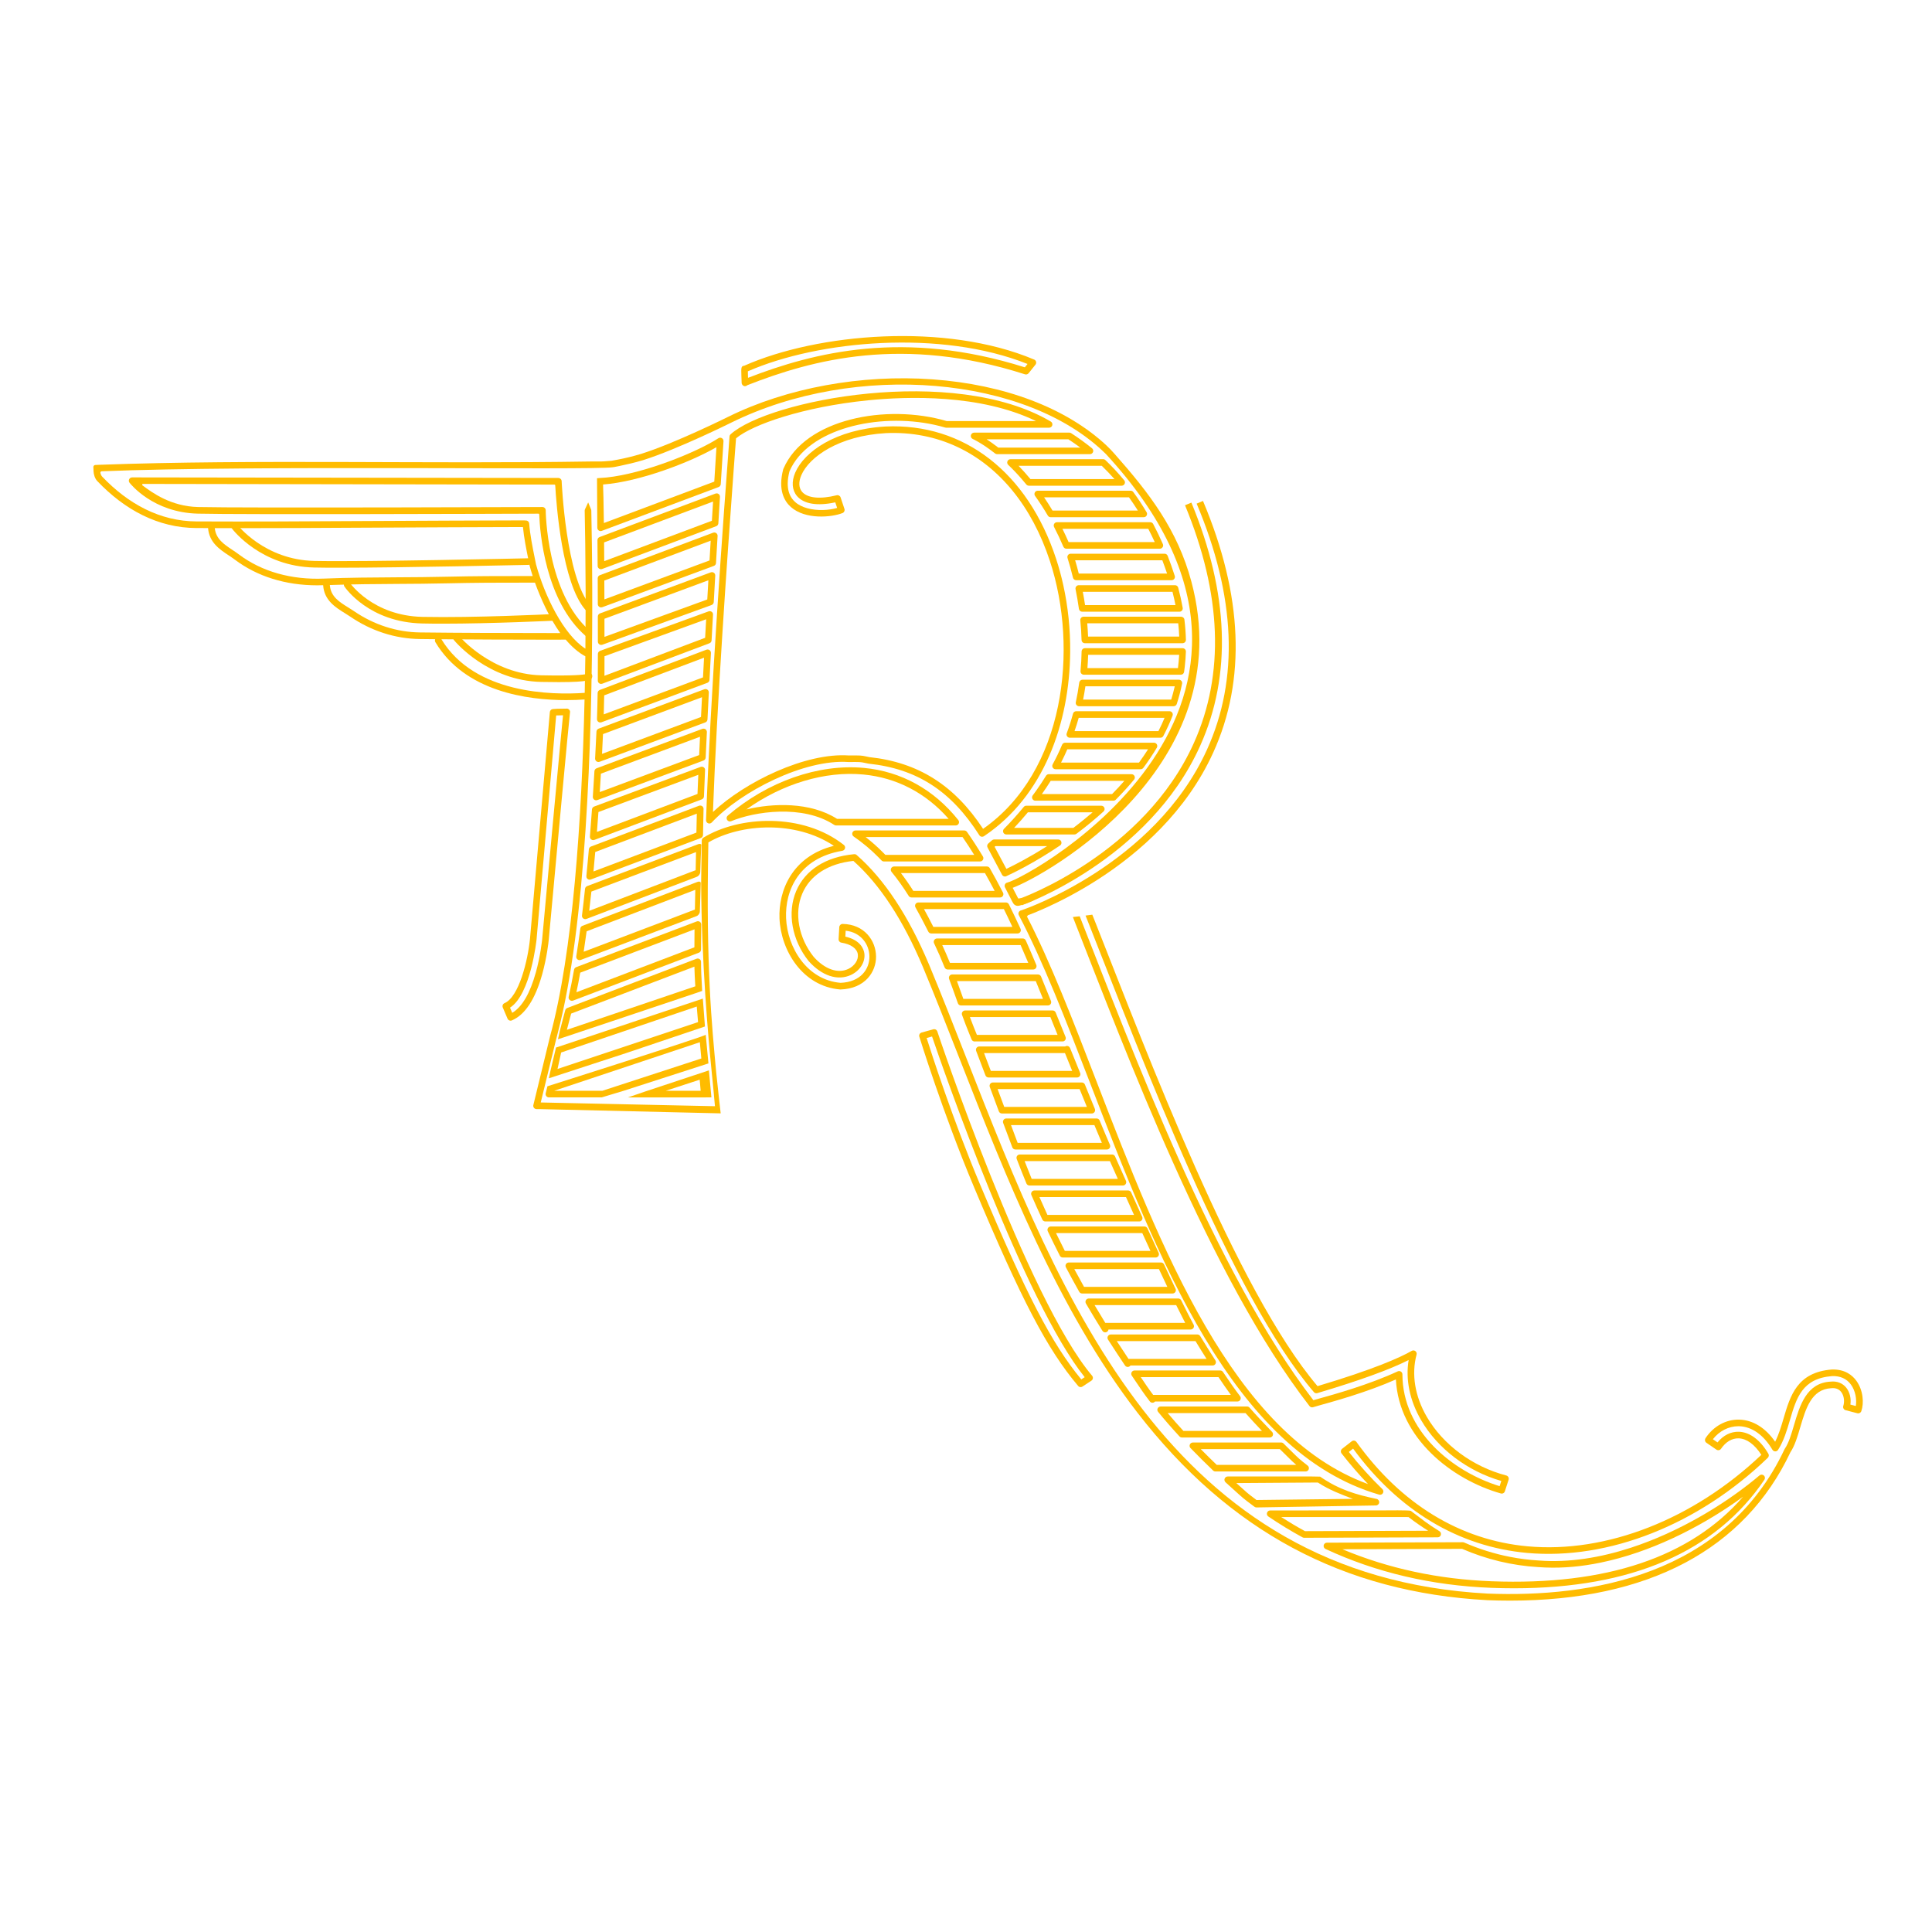 <?xml version="1.0" encoding="utf-8"?>
<!-- Generator: Adobe Illustrator 26.0.0, SVG Export Plug-In . SVG Version: 6.00 Build 0)  -->
<svg version="1.1" id="Capa_1" xmlns="http://www.w3.org/2000/svg" xmlns:xlink="http://www.w3.org/1999/xlink" x="0px" y="0px"
	 viewBox="0 0 800 800" style="enable-background:new 0 0 800 800;" xml:space="preserve">
<style type="text/css">
	.st0{fill:#FFBC00;}
</style>
<g>
	<g>
		<path class="st0" d="M428.49,203.93c-0.23,0.46-0.19,1.01,0.11,1.42c1.85,2.58,3.62,5.31,5.27,8.13c0.24,0.42,0.69,0.68,1.18,0.68
			h38.55c0.12,0,0.24-0.02,0.36-0.05c0.35-0.09,0.65-0.32,0.83-0.64c0.12-0.21,0.18-0.45,0.18-0.69c0-0.12-0.02-0.24-0.05-0.35
			c-0.03-0.12-0.08-0.23-0.14-0.33c-1.72-2.9-3.57-5.71-5.5-8.35c-0.26-0.35-0.67-0.56-1.11-0.56h-38.47
			C429.2,203.19,428.73,203.47,428.49,203.93z M467.48,205.92c1.27,1.77,2.5,3.61,3.69,5.5h-35.34c-1.12-1.88-2.29-3.72-3.5-5.5
			H467.48z"/>
		<path class="st0" d="M488.14,281.45h-39.89c-0.68,0-1.26,0.51-1.36,1.19c-0.37,2.76-0.85,5.49-1.42,8.13
			c-0.09,0.4,0.01,0.83,0.27,1.15c0.26,0.32,0.65,0.51,1.07,0.51h39.17c0.59,0,1.12-0.38,1.3-0.95c0.89-2.76,1.63-5.58,2.2-8.38
			c0.08-0.4-0.02-0.82-0.28-1.14C488.94,281.64,488.55,281.45,488.14,281.45z M484.97,289.69h-36.48c0.36-1.81,0.68-3.65,0.95-5.5
			h37C486.02,286.03,485.53,287.87,484.97,289.69z"/>
		<path class="st0" d="M439.47,348.57c-0.13-0.43-0.46-0.76-0.87-0.9c-0.14-0.05-0.28-0.07-0.43-0.07h-26.5
			c-0.34,0-0.66,0.12-0.91,0.35c-0.94,0.83-1.48,1.28-1.49,1.29c-0.5,0.41-0.65,1.13-0.34,1.7c0,0,2.97,5.56,5.99,11.27
			c0.24,0.46,0.72,0.73,1.21,0.73c0.19,0,0.39-0.04,0.57-0.13c3.23-1.49,11.85-5.7,22.23-12.71c0.37-0.25,0.59-0.67,0.6-1.1
			C439.53,348.86,439.51,348.71,439.47,348.57z M416.72,359.78c-2.05-3.86-3.98-7.48-4.87-9.15c0.1-0.09,0.21-0.18,0.33-0.28h21.41
			C426.13,355.09,419.98,358.23,416.72,359.78z"/>
		<path class="st0" d="M294.95,253.57c-0.07-0.09-0.15-0.17-0.25-0.23c-0.37-0.27-0.85-0.34-1.28-0.19l-44.95,16.35
			c-0.54,0.2-0.9,0.71-0.9,1.29c0,3.6,0,7.7-0.03,11.03c0,0.45,0.21,0.88,0.58,1.13c0.23,0.16,0.51,0.25,0.78,0.25
			c0.16,0,0.33-0.03,0.48-0.09l44.39-16.75c0.51-0.19,0.85-0.66,0.88-1.2c0.2-3.57,0.39-7.12,0.59-10.63c0,0,0,0,0,0c0,0,0,0,0,0
			C295.27,254.16,295.16,253.83,294.95,253.57z M291.98,264.1l-41.69,15.73c0.02-2.59,0.02-5.44,0.02-8.1l42.1-15.31
			C292.26,258.97,292.12,261.53,291.98,264.1z"/>
		<path class="st0" d="M351.33,315.54c0.04,0,0.07,0,0.11,0c4.81-0.04,4.88-0.02,6.63,0.35c0.39,0.08,0.86,0.18,1.46,0.3
			c0.04,0.01,0.08,0.01,0.12,0.02c20.02,2.12,34.17,11.26,45.87,29.64c0.2,0.31,0.51,0.53,0.87,0.6c0.09,0.02,0.19,0.03,0.28,0.03
			c0.27,0,0.53-0.08,0.76-0.23c24.76-16.54,35.46-46.78,35.71-76.32c0.08-9.4-0.9-18.73-2.83-27.52c-0.82-3.77-1.82-7.44-2.98-10.97
			c-11.77-35.82-38.19-56.32-70.68-54.83c-20.67,1.18-33.66,10.44-37.37,19.1c-1.6,3.73-1.33,7.27,0.75,9.7
			c2.81,3.3,8.41,4.21,15.84,2.6l0.77,2.31c-3.35,0.99-8.26,1.28-12.41,0.12c-1.88-0.53-3.61-1.35-4.96-2.55
			c-0.57-0.51-1.07-1.07-1.48-1.69c-1.1-1.65-1.64-3.69-1.61-6.1c0.02-1.51,0.26-3.17,0.73-4.96c7.68-17.7,36.79-24.3,59.93-19.26
			c1.54,0.34,3.06,0.72,4.54,1.16c0.13,0.04,0.26,0.06,0.39,0.06h42.64c0.62,0,1.16-0.41,1.32-1.01c0.16-0.6-0.09-1.23-0.63-1.54
			c-40.33-23.78-116.98-8.89-132.58,5.29c-0.26,0.23-0.42,0.56-0.44,0.91c-2.36,31.07-8.03,108.75-9.72,158.84
			c-0.02,0.57,0.32,1.09,0.84,1.31c0.53,0.22,1.13,0.09,1.52-0.33C306.8,327.69,333.02,314.26,351.33,315.54z M303.77,194.92
			c0.05-0.63,0.09-1.26,0.14-1.87c0.18-2.46,0.36-4.78,0.52-6.95c0.12-1.62,0.24-3.16,0.35-4.6c6.78-5.7,27.88-13.04,54.57-15.73
			c16.54-1.67,46.59-2.59,69.63,8.58h-36.99c-24.88-7.3-58.7-0.98-67.61,19.79c-0.03,0.06-0.05,0.13-0.07,0.19
			c-2.25,8.58,0.48,13.22,3.16,15.6c6.06,5.37,16.94,4.28,21.41,2.51c0.67-0.27,1.02-1.02,0.79-1.7l-1.59-4.77
			c-0.23-0.68-0.93-1.07-1.63-0.89c-6.89,1.71-12.11,1.18-14.33-1.43c-1.39-1.64-1.51-4.08-0.32-6.86
			c3.27-7.63,15.62-16.34,35-17.44c10.73-0.49,20.76,1.53,29.78,5.79c17.21,8.14,30.71,24.46,38.16,47.16
			c11.94,36.34,6.2,87.24-27.67,110.91c-11.9-18.1-26.89-27.55-47.07-29.7c-0.56-0.11-0.99-0.2-1.36-0.28
			c-2.02-0.43-2.29-0.45-7.16-0.41c-17.91-1.24-42.92,10.91-56.26,23.4C296.81,292.65,301.15,230.38,303.77,194.92z"/>
		<path class="st0" d="M247.77,298.91c0.24,0.17,0.52,0.26,0.8,0.26c0.16,0,0.32-0.03,0.48-0.09l43.85-16.34
			c0.51-0.19,0.86-0.67,0.89-1.21c0.19-3.71,0.39-7.43,0.59-11.15c0.02-0.46-0.19-0.9-0.56-1.18c-0.37-0.27-0.86-0.34-1.29-0.18
			l-44.17,16.67c-0.53,0.2-0.88,0.7-0.89,1.26c-0.06,3.75-0.15,7.28-0.27,10.79C247.18,298.2,247.4,298.64,247.77,298.91z
			 M250.19,287.93l41.34-15.6c-0.15,2.72-0.29,5.45-0.43,8.16L250,295.8C250.08,293.23,250.15,290.63,250.19,287.93z"/>
		<path class="st0" d="M227.19,389.45c0,0,0.01-0.05,0.01-0.05c2.88-31.43,8.38-91.01,8.81-94.26c0.03-0.13,0.05-0.26,0.04-0.4
			c-0.03-0.72-0.61-1.31-1.33-1.33c-0.12,0-0.22,0-0.32,0.02c-5.93,0.06-5.98,0.12-6.45,0.74c-0.16,0.21-0.25,0.46-0.27,0.71
			l-8.22,93.85c-0.9,8.96-4.56,24.11-10.55,26.65c-0.33,0.14-0.6,0.41-0.73,0.75c-0.14,0.34-0.13,0.71,0.01,1.05l1.97,4.63
			c0.22,0.52,0.73,0.83,1.26,0.83c0.18,0,0.36-0.03,0.53-0.11c5.45-2.31,9.68-8.75,12.57-19.13
			C226.5,396.25,227.17,389.72,227.19,389.45z M224.47,389.16c0,0.01,0,0.01,0,0.02c-0.03,0.27-0.67,6.57-2.59,13.49
			c-2.42,8.69-5.7,14.3-9.78,16.72l-0.91-2.14c8.61-5.52,10.96-28.02,10.99-28.27l8.12-92.73c0.72-0.03,1.75-0.05,2.84-0.07
			c-0.07,0.65-0.15,1.5-0.25,2.52c-0.25,2.59-0.61,6.28-1.03,10.71c-0.84,8.86-1.94,20.67-3.03,32.49
			c-2.19,23.61-4.35,47.23-4.35,47.23L224.47,389.16z"/>
		<path class="st0" d="M307.1,158.61c0.06,0.71,0.67,1.3,1.37,1.3c0.02,0,0.04,0,0.06,0c0.25-0.01,0.62-0.12,0.91-0.4
			c27.12-10.66,64.63-20.68,114.99-4.51c0.53,0.17,1.13-0.01,1.49-0.45l2.84-3.55c0.27-0.33,0.36-0.78,0.26-1.19
			c-0.11-0.42-0.4-0.76-0.79-0.92c-36.7-15.5-89.69-10.89-120.01,2.53c-0.02,0-0.04,0-0.06,0.01c-1.29,0.17-1.27,0.76-1.17,4.05
			C307.01,156.7,307.07,158.26,307.1,158.61z M425.47,150.71l-1.11,1.39c-49.92-15.76-87.35-6.21-114.62,4.35
			c-0.03-0.92-0.06-1.98-0.07-2.7C339.05,140.89,389.68,136.39,425.47,150.71z"/>
		<path class="st0" d="M472.85,505.17c0.25-0.39,0.29-0.88,0.1-1.31c-1.59-3.5-3.13-6.91-4.56-10.1c-0.22-0.49-0.71-0.81-1.25-0.81
			h-38.81c-0.46,0-0.89,0.23-1.14,0.62c-0.25,0.38-0.3,0.87-0.11,1.29c1.49,3.44,3.01,6.85,4.53,10.13
			c0.22,0.48,0.71,0.79,1.24,0.79h38.86C472.16,505.79,472.6,505.56,472.85,505.17z M433.71,503.06c-1.11-2.41-2.21-4.87-3.3-7.37
			h35.84c1.06,2.36,2.18,4.83,3.32,7.37H433.71z"/>
		<path class="st0" d="M486.7,534.97c0.25-0.4,0.28-0.9,0.07-1.32c-0.38-0.8-0.77-1.61-1.16-2.43c-1.18-2.47-2.39-5.03-3.61-7.66
			c-0.22-0.48-0.71-0.79-1.24-0.79h-38.19c-0.48,0-0.92,0.25-1.17,0.66c-0.25,0.41-0.26,0.92-0.04,1.34
			c1.8,3.41,3.66,6.82,5.53,10.14c0.24,0.43,0.7,0.7,1.19,0.7h37.46C486.01,535.61,486.45,535.37,486.7,534.97z M448.88,532.87
			c-1.36-2.42-2.71-4.89-4.04-7.37h35.05c1.18,2.53,2.35,5,3.48,7.37H448.88z"/>
		<path class="st0" d="M479.68,520.07c0.25-0.39,0.28-0.89,0.09-1.31c-1.55-3.35-3.11-6.75-4.64-10.1c-0.22-0.49-0.71-0.8-1.24-0.8
			h-38.79c-0.47,0-0.91,0.24-1.16,0.64c-0.25,0.4-0.28,0.89-0.08,1.32c1.63,3.42,3.31,6.83,5,10.14c0.23,0.46,0.7,0.75,1.22,0.75
			h38.45C478.99,520.7,479.43,520.46,479.68,520.07z M440.92,517.97c-1.23-2.42-2.45-4.89-3.65-7.37H473
			c1.12,2.45,2.25,4.91,3.38,7.37H440.92z"/>
		<path class="st0" d="M459.49,475.36c0.25-0.39,0.29-0.88,0.11-1.3c-0.93-2.11-2.32-5.41-4.26-10.08
			c-0.21-0.51-0.71-0.84-1.26-0.84h-37.41c-0.45,0-0.87,0.22-1.12,0.59c-0.26,0.37-0.32,0.84-0.16,1.26
			c1.29,3.46,2.56,6.86,3.79,10.11c0.2,0.53,0.71,0.88,1.28,0.88h37.9C458.8,475.98,459.24,475.75,459.49,475.36z M421.39,473.24
			c-0.9-2.39-1.83-4.86-2.76-7.37h34.53c1.27,3.06,2.29,5.5,3.1,7.37H421.39z"/>
		<path class="st0" d="M296.17,238.36c0.03-0.46-0.18-0.9-0.55-1.18c-0.37-0.27-0.86-0.34-1.29-0.18l-45.89,17
			c-0.54,0.2-0.89,0.71-0.89,1.29c0.01,3.27,0.01,6.73,0.02,10.39c0,0.45,0.22,0.86,0.58,1.12c0.23,0.16,0.51,0.25,0.78,0.25
			c0.16,0,0.32-0.03,0.47-0.08l45.25-16.45c0.51-0.19,0.87-0.66,0.9-1.21C295.76,245.58,295.97,241.93,296.17,238.36z
			 M292.87,248.23l-42.57,15.48c0-2.6-0.01-5.09-0.01-7.49l43.03-15.94C293.17,242.9,293.02,245.55,292.87,248.23z"/>
		<path class="st0" d="M466.13,490.26c0.25-0.39,0.29-0.88,0.1-1.3c-1.76-3.94-3.3-7.39-4.5-10.1c-0.22-0.49-0.71-0.81-1.25-0.81
			h-38.2c-0.45,0-0.87,0.22-1.13,0.59c-0.26,0.37-0.31,0.85-0.15,1.27c1.56,4.05,2.87,7.37,4.02,10.14
			c0.21,0.51,0.71,0.85,1.26,0.85h38.7C465.45,490.89,465.88,490.65,466.13,490.26z M427.2,488.15c-0.87-2.12-1.84-4.55-2.93-7.37
			h35.31c0.94,2.1,2.04,4.59,3.29,7.37H427.2z"/>
		<path class="st0" d="M298.12,205.74c0.03-0.46-0.18-0.91-0.55-1.18c-0.37-0.28-0.86-0.34-1.29-0.18l-48,18
			c-0.54,0.2-0.89,0.72-0.89,1.29c0.03,3.16,0.06,6.7,0.08,10.67c0,0.45,0.22,0.86,0.59,1.12c0.23,0.16,0.5,0.24,0.78,0.24
			c0.16,0,0.33-0.03,0.48-0.09l47.25-17.72c0.51-0.19,0.85-0.66,0.89-1.2C297.69,212.82,297.91,209.15,298.12,205.74z
			 M294.78,215.64l-44.58,16.72c-0.02-2.81-0.04-5.39-0.06-7.76l45.13-16.92C295.1,210.21,294.94,212.87,294.78,215.64z"/>
		<path class="st0" d="M571.09,622.15c0.07-0.7-0.39-1.34-1.08-1.48c-8.32-1.74-15.38-3.72-23.38-9.23l-3.36-0.06h-34.89
			c-0.57,0-1.07,0.35-1.28,0.88c-0.2,0.53-0.06,1.13,0.36,1.51l2.49,2.26c4.95,4.49,4.95,4.49,8.53,7.16l0.99,0.74
			c0.24,0.18,0.53,0.27,0.82,0.27l0,0l49.42-0.82C570.43,623.38,571.02,622.85,571.09,622.15z M520.26,621.12l-0.46-0.38
			c-0.2-0.15-0.38-0.28-0.55-0.41c-2.61-1.95-3.03-2.33-7.31-6.22l33.51-0.23c0.26-0.01,0.26-0.01,0.41,0.1
			c4.7,3.04,9.51,4.84,14.34,6.66L520.26,621.12z"/>
		<path class="st0" d="M728.57,610.94c-0.7,0.59-1.42,1.19-2.15,1.78c-13.11,10.65-31.43,21.74-51.13,28.17
			c-12.49,4.07-25.53,6.26-38.16,5.28c-3.99-0.24-7.95-0.74-11.85-1.5c-6.51-1.27-12.87-3.26-19.03-5.96
			c-0.17-0.08-0.36-0.11-0.55-0.11c0,0,0,0,0,0l-56.26,0.19c-0.64,0-1.19,0.45-1.33,1.07c-0.14,0.63,0.18,1.26,0.76,1.53
			c20.9,9.75,44,15.16,68.67,16.1c3.18,0.12,6.3,0.18,9.37,0.18c48.64,0,83.5-15.09,103.68-44.93c0.38-0.57,0.29-1.33-0.22-1.78
			C729.86,610.51,729.09,610.5,728.57,610.94z M617.64,654.77c-22.03-0.83-42.78-5.29-61.78-13.26l49.56-0.17
			c10.07,4.37,20.68,6.92,31.52,7.56c0,0,0,0,0.01,0c0,0,0,0,0.01,0c0.24,0.02,0.48,0.03,0.72,0.04c0.71,0.05,1.42,0.1,2.13,0.13
			c0.05,0,0.09,0,0.14,0c3.75,0.15,7.54,0.04,11.32-0.3c0.04,0,0.09-0.01,0.13-0.01c0.91-0.08,1.83-0.18,2.74-0.29
			c0.04-0.01,0.09-0.01,0.13-0.02c0.91-0.11,1.82-0.23,2.74-0.37c0.56-0.08,1.12-0.18,1.68-0.28c0.39-0.07,0.79-0.12,1.18-0.19
			c0.71-0.13,1.41-0.27,2.12-0.41c0.25-0.05,0.5-0.09,0.74-0.14c20.49-4.21,40.36-14.27,55.82-25.01c1.1-0.76,2.18-1.53,3.23-2.3
			C700.06,644.79,665.1,656.57,617.64,654.77z"/>
		<path class="st0" d="M234.06,418.31c-0.11,0.39-0.24,0.89-0.4,1.47c0,0,0,0.01,0,0.01c-0.23,0.87-0.52,1.96-0.85,3.22
			c-0.01,0.03-0.01,0.05-0.02,0.08c-0.11,0.41-0.22,0.83-0.33,1.27c-0.01,0.03-0.01,0.05-0.02,0.08c-0.1,0.39-0.21,0.8-0.32,1.22
			c-0.04,0.15-0.08,0.3-0.12,0.46c-0.07,0.27-0.15,0.56-0.22,0.84c-0.03,0.12-0.36,1.86-0.75,3.38
			c-0.15,0.1,57.09-19.11,57.09-19.11l2.63-0.91c-0.31-4.79-0.48-9.53-0.46-12.03c0-0.45-0.21-0.88-0.59-1.14
			c-0.37-0.26-0.85-0.32-1.27-0.16l-53.53,20.39C234.48,417.55,234.17,417.89,234.06,418.31z M235.18,424.72
			c0.01-0.04,0.02-0.07,0.03-0.11c0.33-1.25,0.62-2.35,0.86-3.28c0-0.01,0-0.02,0.01-0.03c0.08-0.29,0.15-0.55,0.21-0.8
			c0.01-0.02,0.01-0.05,0.02-0.08c0.07-0.26,0.14-0.5,0.2-0.72l51.04-19.44c0,0.01,0,0.02,0,0.03c0,0.28,0.01,0.57,0.02,0.86
			c0,0.06,0,0.12,0.01,0.18c0.01,0.26,0.01,0.52,0.02,0.79c0,0.07,0.01,0.15,0.01,0.22c0.01,0.26,0.02,0.52,0.03,0.79
			c0,0.1,0.01,0.2,0.01,0.3c0.01,0.25,0.02,0.5,0.03,0.76c0.01,0.12,0.01,0.24,0.02,0.37c0.01,0.24,0.02,0.49,0.04,0.74
			c0.01,0.15,0.02,0.3,0.02,0.45c0.01,0.23,0.03,0.47,0.04,0.71c0.01,0.17,0.02,0.35,0.03,0.52c0.01,0.21,0.02,0.43,0.04,0.65
			c0.01,0.22,0.03,0.44,0.04,0.66c0,0.04,0,0.08,0.01,0.12l-53.18,18.01c0.08-0.32,0.17-0.63,0.24-0.94
			C235.05,425.22,235.12,424.96,235.18,424.72z"/>
		<path class="st0" d="M226.68,449.8l-0.73,2.97c-0.08,0.4,0.02,0.82,0.28,1.14c0.26,0.32,0.65,0.5,1.06,0.5l21.86,0l9.09-2.74
			l35.11-11.33l-0.18-1.9c-0.27-2.87-0.87-9.15-0.94-9.96C291.51,429.28,226.68,449.8,226.68,449.8z M289.79,431.56
			c0.21,2.28,0.42,4.54,0.62,6.74l-41,13.37h-19.94L289.79,431.56z"/>
		<path class="st0" d="M452.3,378.75c-0.93,0.12-1.87,0.24-2.8,0.36c0.56,1.42,1.12,2.84,1.69,4.28
			c21.46,54.23,58.7,153.36,92.87,193.06c0.35,0.41,0.91,0.56,1.42,0.41l0.46-0.14c17.02-5.07,29.56-9.62,37.35-13.56
			c-1.35,8.05,0.44,16.78,5.16,24.89c6.87,11.83,19.21,21.16,33.2,25.18l-0.69,2.16c-19.6-6.03-40.22-22.85-40.25-46.3
			c0-0.47-0.24-0.9-0.63-1.15c-0.39-0.25-0.89-0.28-1.31-0.09c-12.03,5.58-26.47,9.58-32.63,11.29c-0.98,0.27-1.74,0.48-2.31,0.65
			c-40.64-52.72-75.06-145.21-96.71-200.28c-0.01-0.03-0.03-0.07-0.04-0.1c-0.94,0.11-1.88,0.21-2.82,0.31
			c0.1,0.27,0.21,0.53,0.31,0.8c21.81,55.49,56.49,148.65,97.67,201.71c0.36,0.47,0.99,0.65,1.54,0.45
			c0.39-0.14,1.58-0.47,3.07-0.89c5.91-1.64,19.35-5.37,31.16-10.59c1.23,24.27,23.1,41.42,43.45,47.21c0.71,0.2,1.45-0.19,1.68-0.9
			l1.54-4.79c0.12-0.36,0.08-0.75-0.1-1.08c-0.18-0.33-0.49-0.57-0.85-0.67c-13.87-3.61-26.18-12.69-32.92-24.29
			c-4.93-8.49-6.43-17.64-4.24-25.77c0.14-0.53-0.05-1.1-0.48-1.44c-0.44-0.34-1.04-0.38-1.51-0.11
			c-4.96,2.83-15.75,7.66-39.02,14.61c-33.66-39.61-70.55-137.85-91.82-191.6C453.26,381.17,452.78,379.95,452.3,378.75z"/>
		<path class="st0" d="M768.63,571.68c-1.62-2.2-4.68-4.79-10.15-4.59c-14.32,1.12-17.17,10.82-19.93,20.19
			c-0.97,3.31-1.98,6.72-3.5,9.71c-4.01-5.79-9.23-9.02-14.89-9.15c-5.47-0.13-10.69,2.74-13.93,7.67c-0.41,0.63-0.27,1.48,0.35,1.9
			l4.15,2.85c0.3,0.21,0.67,0.28,1.03,0.22c0.36-0.07,0.67-0.27,0.88-0.57c1.96-2.88,4.57-4.42,7.33-4.32
			c3.31,0.11,6.61,2.53,9.36,6.83c-28.07,26.69-64.16,40.85-96.76,37.88c-27.92-2.54-52.44-17.48-70.89-43.21
			c-0.22-0.3-0.55-0.5-0.92-0.56c-0.37-0.06-0.74,0.05-1.04,0.28l-3.97,3.1c-0.59,0.46-0.7,1.33-0.24,1.92
			c3.54,4.53,7.21,8.78,10.96,12.69c-55.96-20.4-85.93-98.08-112.47-166.86c-9.75-25.28-18.98-49.2-28.8-68.24
			c1.1-0.15-0.59-2.67-2.28-2.47c-0.45,0.05-0.84,0.32-1.05,0.72c-0.21,0.4-0.21,0.88,0,1.27c10.08,19.17,19.55,43.72,29.58,69.7
			c27.6,71.54,58.89,152.63,119.63,170.26c0.6,0.17,1.25-0.08,1.56-0.63c0.32-0.54,0.22-1.23-0.23-1.67
			c-4.76-4.59-9.43-9.76-13.89-15.38l1.77-1.38c18.83,25.69,43.71,40.61,72.03,43.19c33.7,3.06,70.94-11.66,99.68-39.38
			c0.46-0.44,0.56-1.15,0.24-1.7c-3.35-5.71-7.68-8.94-12.19-9.09c-3.33-0.11-6.45,1.44-8.86,4.41l-1.92-1.32
			c2.66-3.4,6.51-5.38,10.54-5.38c0.09,0,0.19,0,0.28,0c5.28,0.12,10.19,3.58,13.84,9.75c0.17,0.28,0.43,0.5,0.74,0.6
			c0.59,0.19,1.26-0.04,1.59-0.56c2.37-3.72,3.66-8.08,4.9-12.31c2.72-9.26,5.08-17.26,17.46-18.24c3.37-0.11,6,1.05,7.79,3.48
			c1.92,2.61,2.49,6.28,2.04,8.91c-0.72-0.19-1.53-0.4-2.25-0.59c0.39-2.49-0.24-5.16-1.72-7.01c-1.52-1.89-3.83-2.78-6.44-2.5
			c-10.01,0.5-12.77,9.84-15.2,18.07c-1.11,3.77-2.16,7.32-3.78,9.71c-0.04,0.06-0.07,0.12-0.11,0.19
			c-24.66,52.45-80.51,61.47-122.98,59.8c-131.74-7.09-176.51-121.4-216.01-222.25c-5.24-13.39-10.2-26.04-15.3-38.3
			c-8.45-20.08-18.53-35.32-29.95-45.29c-0.28-0.25-0.65-0.37-1.03-0.33c-11.77,1.11-20.29,6.53-24,15.27
			c-3.8,8.93-1.78,20.3,5.17,29.01c5.49,6.12,12.03,8.27,17.5,5.73c3.75-1.74,6.04-5.41,5.56-8.93c-0.23-1.65-1.46-5.49-7.87-6.94
			l0.14-2.46c6.41,0.7,9.79,5.75,9.83,10.69c0.05,5.2-3.63,10.58-11.95,10.9c-13.96-1.18-22.04-14.66-22.56-26.77
			c-0.49-11.52,5.37-24.9,23.3-27.91c0.53-0.09,0.96-0.49,1.1-1.01c0.13-0.52-0.05-1.08-0.48-1.41
			c-17.05-13.48-43.49-12.05-58.19-2.99c-0.39,0.24-0.63,0.67-0.64,1.13c-0.01,0.63-0.02,1.23-0.04,1.85l0,0
			c-0.04,3.12-0.21,14.71-0.22,15.71c0.16,32.78,2.86,63.38,4.39,78.53c0.27,2.65,0.52,5.2,0.76,7.71l0.24,2.66
			c0,0,0.33,3.58,0.33,3.59l-72.14-1.55l6.25-25.67l0.82-3.17c11.63-44.67,14.18-120.28,14.26-176.31l-0.01-7.92
			c-0.04-13.43-0.23-24.8-0.38-31.9c-0.02-0.38-0.01-0.4-0.14-0.69c-0.37-0.83-0.87-2.16-1.16-2.81c-0.44,0.94-0.86,1.89-1.31,2.82
			c-0.09,0.19-0.14,0.39-0.13,0.6c0.15,7.07,0.33,18.37,0.38,31.99l0.01,7.91c-0.01,5.57-0.04,11.33-0.1,17.24
			c-9.07-5.83-16.88-21.89-20.44-34.9l-0.43-2.12c-1.02-5.03-2.07-10.22-2.4-14.79c-0.05-0.75-0.73-1.32-1.46-1.26
			c-0.02,0-0.03,0.01-0.05,0.01c-0.12-0.04-0.25-0.06-0.39-0.06h0l-30.33,0.1c-12.69,0.03-25.6,0.11-38.08,0.18
			c-22.12,0.13-44.98,0.26-67.47,0.15c-15.12-0.07-28.27-7.24-39.08-18.59c-0.3-0.32-0.56-0.89-0.69-1.5
			c-0.07-0.34,0.18-0.65,0.52-0.67c61.99-2.57,203.23-0.4,211.58-1.67l1.05-0.16c0,0,0-0.01,0-0.01c0.52-0.1,1.13-0.22,1.86-0.37
			c2.96-0.63,6.21-1.35,9.63-2.38c14.17-4.44,36.31-15.43,36.53-15.54c51.46-25.43,122.55-19.46,155.28,13.08
			c95.81,104.04-31.12,174.96-41,177.38c-0.41,0.1-0.75,0.38-0.92,0.77c-0.17,0.38-0.16,0.83,0.04,1.2c1.9,3.61,2.95,5.9,3.43,6.62
			c0.98,1.47,2.5,0.97,3.04,0.79c8.98-3.07,4.25-2.1,5.54-3.02c-0.59,0.25-0.96,0.43-1.18,0.54c0.3-0.3,0.09-0.83-5.36-0.34
			c-0.47-0.93-1.23-2.39-2.29-4.41c13.74-5.11,94.53-50.34,73.98-126.86c-5.74-21.38-17.37-36.53-31.71-52.74
			c-1.11-1.26-2.26-2.49-3.49-3.63c-16.66-15.49-42.09-25.16-71.95-27.32c-29.53-2.13-60.37,3.52-84.63,15.51
			c-0.22,0.11-22.17,11.01-36.11,15.37c-3.31,0.99-6.46,1.76-9.36,2.31c-0.93,0.19-1.87,0.36-2.8,0.52c0,0,0,0,0,0l-3.25,0.25
			c-0.32,0.01-0.64,0.03-0.95,0.04l-4.54,0.01c-67.09,1.08-139.2-0.98-203.3,1.37c-0.4,0.01-1.17,0.05-1.77,0.08
			c-0.46,0.02-0.81,0.41-0.79,0.87c0.03,0.61,0.07,1.39,0.08,1.79c0.05,1.15,0.48,2.89,1.55,4.01
			c11.35,11.91,25.16,19.37,41.05,19.44c1.6,0.01,3.21,0.01,4.81,0.01c0.49,5.96,4.75,8.79,8.5,11.28c0.91,0.61,1.77,1.18,2.58,1.79
			c9.29,6.99,21.03,10.64,34.13,10.64c0.81,0,1.63-0.02,2.45-0.05c0,0.01,0,0.01,0,0.02c0.4,6.25,5.15,9.18,8.97,11.55
			c0.8,0.5,1.56,0.96,2.27,1.45c8.68,5.94,18.65,9.15,28.83,9.27c2.1,0.03,4.21,0.05,6.32,0.07c-0.16,0.39-0.15,0.84,0.08,1.23
			c12.26,20.53,38.13,23.99,54.18,23.99c2.9,0,5.47-0.11,7.59-0.26c-1.15,49.64-4.79,104.82-14.3,139.55c0,0.01,0,0.01,0,0.02
			c0,0.01,0,0.01-0.01,0.02l-6.89,28.34c-0.18,0.73,0.27,1.47,1.01,1.65c0.11,0.03,0.22,0.04,0.32,0.04c0.24,0,1.09-0.01,1.33,0
			l74.91,1.76c0,0-1.57-13.77-1.88-17.18c-1.73-19.11-4.3-42.81-3.22-95.01c13.33-7.81,36.1-9.21,51.96,1.41
			c-17.31,4.32-23,18.64-22.51,30.09c0.57,13.3,9.57,28.12,25.14,29.39c0.05,0,0.11,0,0.17,0c10.16-0.35,14.73-7.32,14.67-13.66
			c-0.06-6.59-4.83-13.33-13.83-13.48h-0.02c-0.73,0-1.32,0.57-1.37,1.29l-0.29,5.02c-0.04,0.7,0.45,1.32,1.14,1.43
			c4,0.65,6.49,2.42,6.83,4.85c0.32,2.3-1.37,4.86-4,6.07c-4.33,2-9.68,0.1-14.27-5.02c-6.29-7.88-8.15-18.16-4.74-26.18
			c3.24-7.63,10.74-12.43,21.16-13.56c10.93,9.7,20.61,24.47,28.78,43.89c5.1,12.24,10.04,24.87,15.28,38.24
			c19.05,48.64,40.64,103.78,73.63,146.42c37.9,48.99,85.25,74.36,144.8,77.57c3.22,0.13,6.38,0.19,9.49,0.19
			c57.02,0,97.04-21.14,116.04-61.46c1.82-2.73,2.92-6.45,4.08-10.38c2.28-7.72,4.64-15.71,12.79-16.12
			c1.77-0.19,3.15,0.31,4.1,1.49c1.33,1.65,1.47,4.19,0.92,5.85c-0.12,0.36-0.09,0.75,0.1,1.09c0.18,0.33,0.49,0.58,0.86,0.67
			c1.21,0.31,3.65,0.95,4.86,1.27c0.69,0.18,1.41-0.2,1.64-0.87C771.89,581.03,771.54,575.63,768.63,571.68z M98.9,229.56
			c-0.88-0.66-1.81-1.28-2.71-1.88c-3.49-2.32-6.78-4.52-7.26-9c3.29,0.01,6.57,0.02,9.86,0.02c16.8,0,33.64-0.1,50.07-0.19
			c12.48-0.07,25.38-0.15,38.07-0.18l29.61-0.1c0.42,4.42,1.39,9.23,2.34,13.91l0.44,2.16c0.01,0.03,0.01,0.06,0.02,0.09
			c0.34,1.26,0.76,2.66,1.24,4.13l-1.41,0c-12.53-0.01-23.08,0.03-33.81,0.28c-7.03,0.17-14.18,0.21-21.1,0.25
			c-9.82,0.06-19.98,0.11-29.99,0.53C120.63,240.16,108.39,236.7,98.9,229.56z M173.94,261.88c-9.64-0.11-19.09-3.16-27.32-8.79
			c-0.76-0.52-1.58-1.03-2.37-1.52c-3.77-2.33-7.33-4.54-7.67-9.32c9.26-0.34,18.62-0.41,27.71-0.46
			c6.93-0.04,14.09-0.08,21.15-0.25c10.7-0.25,21.22-0.3,33.74-0.28l2.34,0c2.34,6.52,6.01,14.64,10.47,20.88
			c-0.85,0.05-1.43,0-1.92,0h0l-5.6-0.01C207.9,262.11,190.77,262.08,173.94,261.88z M242,286.9c-13.23,0.93-45.41,0.6-59.22-22.2
			c13.96,0.12,28,0.15,41.67,0.17l5.6,0.01c0,0,2.98-0.02,4.2-0.03c2.47,2.91,5.18,5.34,8.11,6.9c0.01,0,0.01,0,0.02,0.01
			c-0.06,4.96-0.15,10.02-0.26,15.14C242.09,286.9,242.04,286.9,242,286.9z"/>
		<path class="st0" d="M431.04,370.53c-1.68,0.66-2.51,1.07-2.87,1.32c0.63-0.27,1.5-0.63,2.7-1.1
			C430.7,371.15,430.81,370.88,431.04,370.53z"/>
		<path class="st0" d="M289.14,349.55l-46.01,17.36c-0.48,0.18-0.82,0.62-0.88,1.14c-0.4,3.75-0.82,7.46-1.26,11.02
			c-0.06,0.48,0.14,0.95,0.51,1.24c0.24,0.19,0.54,0.29,0.84,0.29c0.16,0,0.33-0.03,0.49-0.09l45.66-17.43
			c0.85-0.33,1.43-1.12,1.47-2.04c0.12-2.91,0.25-8.27,0.4-10.29c0,0,0.09-0.98,0.05-1.04C290.13,349.36,289.56,349.4,289.14,349.55
			z M288.06,360.32l-44.08,16.83c0.31-2.61,0.61-5.28,0.9-7.97l43.33-16.35L288.06,360.32z"/>
		<path class="st0" d="M293.54,443.22c-0.04,0-26.36,8.74-26.36,8.74l-7.2,2.46l34.6-0.01L293.54,443.22z M275.66,451.67l14.07-4.59
			c0.15,1.62,0.28,3.15,0.4,4.59H275.66z"/>
		<path class="st0" d="M288.82,365.17l-47.65,18.19c-0.47,0.18-0.8,0.6-0.87,1.1c-0.54,4.04-1.1,7.92-1.68,11.53
			c-0.08,0.48,0.11,0.97,0.49,1.28c0.25,0.2,0.55,0.31,0.86,0.31c0.16,0,0.33-0.03,0.49-0.09l47.91-18.12c0.84-0.32,1.4-1.1,1.43-2
			l0.35-10.98c0,0,0.06-0.92-0.04-1.07C289.84,364.96,289.25,365.01,288.82,365.17z M287.74,376.63l-46.05,17.47
			c0.42-2.71,0.82-5.54,1.22-8.47l45-17.18L287.74,376.63z"/>
		<path class="st0" d="M230.24,433.76c-0.6,2.61-2.16,8.76-3,12.75l31.9-10.41l32.76-11.05c0,0-0.87-11.55-0.87-11.55
			C291,413.57,230.24,433.76,230.24,433.76z M235.14,434.87l53.37-18.08c0.01,0.11,0.02,0.22,0.03,0.34
			c0.07,0.88,0.14,1.77,0.22,2.67c0.02,0.27,0.04,0.53,0.07,0.8c0.06,0.67,0.11,1.35,0.17,2.03c0.02,0.21,0.03,0.41,0.05,0.61
			l-18.09,6.03l-40.1,13.37c0.56-2.61,1.06-4.9,1.5-6.82L235.14,434.87z"/>
		<path class="st0" d="M233.53,263.99c0.01,0.01,0.02,0.02,0.03,0.04C233.51,264.02,233.48,264,233.53,263.99z"/>
		<path class="st0" d="M247.93,219.67c0.37,0.25,0.83,0.31,1.25,0.15l48.38-18.14c0.5-0.19,0.85-0.66,0.89-1.2
			c0.5-8.06,0.9-14.26,1.13-17.78c0.03-0.52-0.23-1.01-0.67-1.27c-0.45-0.26-1-0.25-1.44,0.03c-8.9,5.78-30.75,14.63-46.36,16.27
			l-3.9,0.29c0,0.1,0.07,15.54,0.13,20.52C247.34,219,247.56,219.42,247.93,219.67z M296.67,185.16c-0.23,3.47-0.54,8.34-0.9,14.27
			l-45.72,17.15c-0.11-8.76-0.24-13.41-0.33-15.81c0-0.05-0.01-0.1-0.01-0.15C264.86,199.49,285.98,191.36,296.67,185.16z"/>
		<path class="st0" d="M541.92,608.39c0.19-0.55,0.01-1.16-0.45-1.52c-3.57-2.8-3.63-2.87-6.99-6.19c-0.79-0.79-1.77-1.75-3.01-2.98
			c-0.26-0.25-0.6-0.39-0.96-0.39h-36.56c-0.55,0-1.04,0.33-1.26,0.83c-0.05,0.13-0.09,0.26-0.1,0.39c-0.04,0.4,0.09,0.8,0.38,1.09
			c2.96,3.06,6.11,6.19,9.35,9.3c0.25,0.24,0.59,0.38,0.95,0.38h37.36C541.21,609.31,541.73,608.94,541.92,608.39z M503.82,606.57
			c-2.27-2.18-4.49-4.37-6.62-6.53h32.75c1.05,1.04,1.9,1.88,2.61,2.57c2.1,2.08,2.95,2.93,4.17,3.95H503.82z"/>
		<path class="st0" d="M453.23,460.46c0.25-0.38,0.3-0.86,0.13-1.28c-1.29-3.14-2.68-6.54-4.13-10.1c-0.21-0.51-0.71-0.85-1.27-0.85
			h-36.83c-0.45,0-0.87,0.22-1.12,0.59c-0.26,0.37-0.32,0.84-0.16,1.26c1,2.68,2.02,5.42,3.03,8.17l0.72,1.93
			c0.2,0.54,0.71,0.89,1.28,0.89h37.22C452.55,461.07,452.98,460.84,453.23,460.46z M415.83,458.34l-0.39-1.04
			c-0.79-2.12-1.57-4.24-2.35-6.33h33.95c1.04,2.55,2.05,5.02,3.01,7.37H415.83z"/>
		<path class="st0" d="M595.77,636.49c0.42-0.15,0.75-0.49,0.87-0.94c0.04-0.15,0.05-0.3,0.04-0.45c-0.02-0.3-0.14-0.58-0.33-0.8
			c-0.1-0.11-0.22-0.2-0.35-0.29c-5-3.06-6.85-4.67-11.82-8.4c-0.42-0.32-10.52-0.19-10.52-0.19l-47.71,0.03
			c-0.15,0-0.3,0.02-0.43,0.07c-0.41,0.14-0.74,0.47-0.87,0.9c-0.13,0.43-0.04,0.89,0.22,1.23c0.09,0.11,0.19,0.22,0.32,0.3
			c4.61,3.12,9.38,6.03,14.17,8.64c0.2,0.11,0.43,0.17,0.66,0.17c0,0,0,0,0,0l55.32-0.19C595.48,636.57,595.63,636.54,595.77,636.49
			z M540.36,634.02c-3.31-1.81-6.6-3.77-9.84-5.84h51.25c0.38,0,1.48,0.02,1.48,0.02c2.83,2.19,5.21,3.8,8.11,5.65L540.36,634.02z"
			/>
		<path class="st0" d="M246.99,315.26c0.24,0.18,0.52,0.27,0.81,0.27c0.16,0,0.32-0.03,0.48-0.09l43.78-16.31
			c0.51-0.19,0.86-0.67,0.89-1.21c0.18-3.67,0.37-7.4,0.56-11.16c0.02-0.46-0.19-0.9-0.56-1.17c-0.37-0.27-0.85-0.34-1.29-0.18
			l-43.79,16.31c-0.51,0.19-0.86,0.67-0.89,1.22c-0.17,3.9-0.36,7.39-0.56,11.15C246.41,314.55,246.62,314.99,246.99,315.26z
			 M249.69,303.97l40.99-15.27c-0.14,2.75-0.28,5.48-0.41,8.19l-40.98,15.27C249.42,309.44,249.56,306.8,249.69,303.97z"/>
		<path class="st0" d="M503.32,564.71c0.24-0.44,0.22-0.98-0.05-1.4c-2.08-3.23-4.2-6.62-6.29-10.07c-0.25-0.41-0.69-0.66-1.17-0.66
			h-35.86c-0.5,0-0.96,0.27-1.2,0.71c-0.24,0.44-0.22,0.97,0.05,1.39c2.79,4.36,5.35,8.22,7.04,10.73c0.26,0.39,0.69,0.61,1.14,0.61
			c0.13,0,0.27-0.02,0.4-0.06c0.31-0.09,0.57-0.29,0.74-0.55h34.02C502.62,565.43,503.08,565.15,503.32,564.71z M467.29,562.69
			c-1.32-1.98-3.01-4.52-4.85-7.37h32.59c1.52,2.51,3.06,4.97,4.58,7.37H467.29z"/>
		<path class="st0" d="M459,550.52h34.03c0.48,0,0.93-0.25,1.18-0.67s0.26-0.93,0.03-1.35c-1.4-2.58-3.12-5.96-5.13-10.06
			c-0.23-0.47-0.71-0.76-1.23-0.76h-37.04c-0.49,0-0.94,0.26-1.19,0.69c-0.24,0.42-0.24,0.95,0,1.37c2.2,3.77,4.5,7.58,6.84,11.32
			c0.25,0.41,0.7,0.64,1.16,0.64c0.13,0,0.25-0.02,0.38-0.05C458.55,551.49,458.93,551.05,459,550.52z M457.68,547.78
			c-1.51-2.44-3-4.91-4.45-7.37h33.8c1.39,2.81,2.64,5.28,3.73,7.37H457.68z"/>
		<path class="st0" d="M513.62,579.57c0.23-0.47,0.18-1.02-0.14-1.44c-1.88-2.45-4.39-6.02-7.07-10.03
			c-0.25-0.38-0.68-0.61-1.14-0.61h-35.48c-0.51,0-0.97,0.28-1.21,0.72c-0.24,0.45-0.21,0.99,0.07,1.41l1.16,1.73
			c2.03,3.03,3.96,5.9,6.32,8.96c0.26,0.34,0.67,0.53,1.08,0.53c0.15,0,0.3-0.02,0.44-0.07c0.25-0.09,0.47-0.24,0.63-0.44h34.11
			C512.92,580.33,513.39,580.04,513.62,579.57z M477.5,577.6c-1.86-2.47-3.47-4.87-5.15-7.37h32.19c1.85,2.76,3.61,5.28,5.13,7.37
			H477.5z"/>
		<path class="st0" d="M527.03,594.41c0.21-0.51,0.1-1.09-0.28-1.49c-3.64-3.74-6.78-7.12-9.34-10.05c-0.26-0.3-0.63-0.47-1.03-0.47
			h-35.77c-0.53,0-1.01,0.3-1.24,0.78c-0.23,0.48-0.16,1.04,0.18,1.45c2.66,3.26,5.64,6.68,8.86,10.17
			c0.26,0.28,0.62,0.44,1.01,0.44h36.35C526.32,595.24,526.82,594.91,527.03,594.41z M490.02,592.51c-2.31-2.51-4.48-4.98-6.5-7.37
			h32.24c1.96,2.22,4.24,4.69,6.79,7.37H490.02z"/>
		<path class="st0" d="M290.75,333.81c-0.28-0.2-0.62-0.29-0.95-0.25c-0.11,0.01-0.22,0.04-0.33,0.08l-44.76,16.89
			c-0.49,0.19-0.83,0.64-0.88,1.16c-0.08,0.96-0.17,1.91-0.25,2.85c-0.25,2.83-0.51,5.58-0.78,8.23c-0.03,0.35,0.07,0.7,0.28,0.97
			c0.07,0.09,0.15,0.17,0.25,0.25c0.24,0.19,0.54,0.28,0.83,0.28c0.16,0,0.33-0.03,0.48-0.09L290.21,347
			c0.52-0.2,0.87-0.69,0.89-1.25l0.21-10.31l0.02-0.46C291.34,334.52,291.12,334.08,290.75,333.81z M245.74,360.85
			c0.25-2.61,0.5-5.31,0.74-8.06l42.05-15.87l-0.16,7.84L245.74,360.85z"/>
		<path class="st0" d="M484.26,294.5h-38.63c-0.62,0-1.16,0.41-1.32,1.01c-0.75,2.79-1.63,5.52-2.6,8.12
			c-0.16,0.42-0.1,0.89,0.16,1.26c0.26,0.37,0.67,0.59,1.12,0.59h37.52c0.51,0,0.98-0.28,1.21-0.74c1.43-2.75,2.71-5.57,3.81-8.37
			c0.16-0.42,0.11-0.9-0.14-1.27C485.14,294.72,484.72,294.5,484.26,294.5z M479.68,302.74h-34.74c0.63-1.79,1.21-3.63,1.73-5.5
			h35.55C481.46,299.08,480.6,300.92,479.68,302.74z"/>
		<path class="st0" d="M468.55,320.58h-34.24c-0.12,0-0.24,0.02-0.35,0.04c-0.34,0.09-0.63,0.3-0.82,0.61
			c-1.25,2.04-2.61,4.09-4.05,6.12c-0.48,0.68-0.97,1.35-1.47,2.02c-0.31,0.42-0.36,0.97-0.12,1.43c0.23,0.46,0.71,0.75,1.22,0.75
			h32.32c0.36,0,0.71-0.15,0.97-0.4c2.72-2.74,5.27-5.54,7.58-8.33c0.34-0.41,0.41-0.98,0.19-1.46
			C469.56,320.89,469.08,320.58,468.55,320.58z M460.48,328.82h-29.07c1.29-1.83,2.52-3.67,3.67-5.5h30.51
			C463.97,325.17,462.26,327.01,460.48,328.82z"/>
		<path class="st0" d="M477.83,307.54h-36.78c-0.55,0-1.05,0.33-1.26,0.84c-1.14,2.73-2.46,5.46-3.9,8.12
			c-0.11,0.21-0.17,0.45-0.17,0.68c0,0.23,0.07,0.47,0.19,0.67c0.25,0.41,0.69,0.67,1.18,0.67h35.23c0.43,0,0.84-0.21,1.1-0.55
			c2.03-2.74,3.91-5.55,5.59-8.35c0.25-0.42,0.26-0.95,0.02-1.38C478.78,307.8,478.32,307.54,477.83,307.54z M471.63,315.78h-32.27
			c0.93-1.82,1.8-3.66,2.59-5.5h33.43C474.21,312.12,472.95,313.96,471.63,315.78z"/>
		<path class="st0" d="M491.05,269.8c0.01-0.36-0.13-0.72-0.38-0.98c-0.26-0.27-0.61-0.42-0.98-0.42h-40.45
			c-0.75,0-1.35,0.6-1.37,1.34c-0.05,2.74-0.2,5.47-0.45,8.14c-0.03,0.38,0.09,0.76,0.35,1.05c0.26,0.28,0.63,0.45,1.01,0.45h40.18
			c0.68,0,1.26-0.5,1.35-1.18c0.1-0.69,0.19-1.39,0.27-2.09c0.24-2.1,0.4-4.2,0.47-6.29c0,0,0,0,0,0c0,0,0,0,0,0
			C491.05,269.82,491.05,269.81,491.05,269.8z M487.77,276.65h-37.49c0.14-1.82,0.24-3.66,0.3-5.5h37.69
			C488.16,272.97,487.99,274.82,487.77,276.65z"/>
		<path class="st0" d="M445.64,242.82c-0.26,0.32-0.36,0.74-0.28,1.14c0.55,2.7,1.02,5.44,1.4,8.16c0.1,0.67,0.67,1.18,1.35,1.18
			h40.27c0.4,0,0.79-0.18,1.05-0.49c0.07-0.08,0.12-0.16,0.17-0.25c0.14-0.26,0.19-0.57,0.13-0.87c-0.49-2.77-1.12-5.58-1.86-8.36
			c-0.16-0.6-0.7-1.01-1.32-1.01H446.7C446.29,242.32,445.9,242.5,445.64,242.82z M485.5,245.05c0.47,1.83,0.88,3.67,1.24,5.5H449.3
			c-0.27-1.84-0.59-3.68-0.94-5.5H485.5z"/>
		<path class="st0" d="M417.16,191c-0.05,0.13-0.08,0.26-0.09,0.4c-0.03,0.4,0.12,0.81,0.42,1.1c1.95,1.85,3.85,3.85,5.68,5.97
			c0.61,0.7,1.21,1.42,1.81,2.15c0.26,0.32,0.65,0.5,1.06,0.5h38.41c0.53,0,1.01-0.31,1.24-0.79c0.23-0.48,0.15-1.05-0.18-1.45
			c-2.44-2.95-5.06-5.76-7.78-8.36c-0.25-0.24-0.59-0.38-0.94-0.38h-38.34C417.87,190.14,417.36,190.48,417.16,191z M456.22,192.88
			c1.81,1.75,3.57,3.59,5.26,5.5h-34.79c-1.59-1.92-3.24-3.76-4.93-5.5H456.22z"/>
		<path class="st0" d="M442.24,229.84c-0.26,0.35-0.33,0.81-0.2,1.22c0.78,2.43,1.56,5.24,2.26,8.14c0.11,0.46,0.45,0.82,0.88,0.97
			c0.14,0.05,0.3,0.08,0.45,0.08h39.51c0.44,0,0.85-0.21,1.1-0.56c0.26-0.35,0.33-0.81,0.2-1.22c-0.9-2.83-1.89-5.63-2.94-8.32
			c-0.2-0.53-0.71-0.87-1.28-0.87h-38.89C442.91,229.27,442.5,229.48,442.24,229.84z M481.3,232.01c0.68,1.8,1.34,3.64,1.96,5.5
			H446.7c-0.48-1.91-0.98-3.78-1.5-5.5H481.3z"/>
		<path class="st0" d="M436.52,216.89c-0.25,0.41-0.26,0.92-0.04,1.34c1.36,2.62,2.65,5.36,3.84,8.15c0.22,0.5,0.71,0.83,1.26,0.83
			h38.68c0.12,0,0.23-0.01,0.34-0.04c0.33-0.08,0.62-0.29,0.81-0.58c0.13-0.19,0.2-0.41,0.22-0.63c0.02-0.22-0.02-0.45-0.11-0.66
			c-1.24-2.84-2.59-5.65-4.01-8.33c-0.24-0.45-0.7-0.73-1.21-0.73h-38.6C437.21,216.23,436.77,216.48,436.52,216.89z M475.47,218.96
			c0.93,1.79,1.83,3.64,2.68,5.5h-35.67c-0.81-1.87-1.67-3.71-2.56-5.5H475.47z"/>
		<path class="st0" d="M237.71,401.52c-0.73,4.13-1.48,7.91-2.24,11.22c-0.11,0.49,0.06,1.01,0.44,1.34
			c0.25,0.22,0.57,0.34,0.9,0.34c0.16,0,0.33-0.03,0.49-0.09l52.11-19.85c0.53-0.2,0.88-0.71,0.88-1.28
			c0.01-4.14,0.03-7.53,0.08-10.36c0.01-0.45-0.21-0.88-0.58-1.14c-0.37-0.26-0.85-0.32-1.27-0.16l-49.94,18.94
			C238.12,400.65,237.79,401.04,237.71,401.52z M240.26,402.76l47.33-17.95c-0.03,2.17-0.04,4.63-0.05,7.45l-48.86,18.61
			C239.22,408.37,239.75,405.65,240.26,402.76z"/>
		<path class="st0" d="M402.02,180.24c-0.14,0.63,0.19,1.27,0.78,1.53c0.16,0.07,3.86,1.76,9.25,6c0.24,0.19,0.54,0.29,0.85,0.29
			h38.42c0.58,0,1.1-0.36,1.29-0.91c0.19-0.55,0.02-1.15-0.43-1.52c-2.74-2.23-5.65-4.34-8.65-6.27c-0.22-0.14-0.48-0.22-0.74-0.22
			h-39.43C402.71,179.16,402.16,179.61,402.02,180.24z M442.38,181.9c1.68,1.09,3.34,2.24,4.95,3.44h-33.96
			c-1.82-1.41-3.46-2.55-4.84-3.44H442.38z"/>
		<path class="st0" d="M448.7,255.36c-0.39,0-0.76,0.16-1.02,0.45c-0.26,0.29-0.38,0.67-0.35,1.06c0.28,2.77,0.46,5.51,0.52,8.14
			c0.01,0.56,0.36,1.03,0.84,1.23c0.16,0.07,0.34,0.1,0.52,0.1h40.48c0.09,0,0.18-0.01,0.27-0.03c0.27-0.05,0.51-0.19,0.71-0.38
			c0.19-0.2,0.32-0.45,0.37-0.72c0.02-0.09,0.02-0.18,0.02-0.27c-0.07-2.76-0.28-5.58-0.62-8.37c-0.08-0.69-0.67-1.2-1.36-1.2H448.7
			z M450.55,263.6c-0.07-1.8-0.19-3.64-0.35-5.5h37.68c0.2,1.84,0.34,3.68,0.41,5.5H450.55z"/>
		<path class="st0" d="M435.05,415.74c0.25-0.38,0.3-0.86,0.13-1.28c-1.54-3.8-2.94-7.24-4.11-10.11c-0.21-0.51-0.71-0.85-1.27-0.85
			h-35.52c-0.45,0-0.87,0.22-1.12,0.59c-0.25,0.37-0.31,0.84-0.16,1.26c1.16,3.1,2.24,6.14,3.29,9.09l0.35,0.99
			c0.19,0.55,0.71,0.91,1.29,0.91h35.98C434.37,416.35,434.8,416.12,435.05,415.74z M398.9,413.61l-0.03-0.08
			c-0.84-2.37-1.7-4.81-2.62-7.29h32.64c0.67,1.64,1.4,3.45,2.19,5.39c0.26,0.65,0.53,1.31,0.8,1.98H398.9z"/>
		<path class="st0" d="M428.98,400.83c0.25-0.38,0.3-0.86,0.13-1.28c-1.34-3.23-2.72-6.45-4.35-10.13c-0.22-0.5-0.71-0.81-1.25-0.81
			h-35.5c-0.47,0-0.91,0.24-1.16,0.64c-0.25,0.4-0.28,0.9-0.08,1.32c1.52,3.17,2.95,6.45,4.38,10.02c0.21,0.52,0.71,0.86,1.27,0.86
			h35.41C428.3,401.44,428.73,401.21,428.98,400.83z M393.35,398.7c-1.05-2.58-2.1-5.01-3.19-7.37h32.45
			c1.16,2.62,2.19,5.02,3.17,7.37H393.35z"/>
		<path class="st0" d="M291.4,317.73c-0.37-0.27-0.85-0.33-1.28-0.18l-44.11,16.43c-0.5,0.19-0.85,0.65-0.89,1.19
			c-0.28,3.9-0.56,7.65-0.85,11.23c-0.04,0.47,0.17,0.92,0.54,1.2c0.24,0.18,0.53,0.28,0.82,0.28c0.16,0,0.33-0.03,0.48-0.09
			l44.51-16.8c0.51-0.19,0.86-0.68,0.88-1.23c0.14-3.47,0.29-7.11,0.45-10.88C291.99,318.43,291.78,318,291.4,317.73z
			 M288.82,328.76l-41.64,15.71c0.21-2.66,0.41-5.4,0.62-8.23l41.35-15.41C289.03,323.55,288.92,326.2,288.82,328.76z"/>
		<path class="st0" d="M296.48,233.12c0.23-3.85,0.45-7.59,0.66-11.18c0.03-0.46-0.18-0.91-0.55-1.18
			c-0.37-0.27-0.86-0.34-1.29-0.18l-46.91,17.59c-0.54,0.2-0.89,0.71-0.89,1.29c0.02,3.3,0.03,6.86,0.04,10.7
			c0,0.45,0.22,0.87,0.59,1.12c0.23,0.16,0.5,0.24,0.78,0.24c0.16,0,0.32-0.03,0.48-0.09l46.21-17.11c0.38-0.14,0.67-0.44,0.81-0.81
			C296.44,233.39,296.47,233.26,296.48,233.12z M294.28,223.88c-0.16,2.66-0.32,5.4-0.48,8.19l-43.53,16.12
			c-0.01-2.75-0.02-5.34-0.03-7.8L294.28,223.88z"/>
		<path class="st0" d="M422.49,385.9c0.25-0.39,0.29-0.89,0.09-1.31c-1.6-3.5-3.22-6.91-4.82-10.14c-0.23-0.47-0.71-0.76-1.23-0.76
			h-36.26c-0.49,0-0.94,0.26-1.18,0.68c-0.24,0.42-0.25,0.94-0.01,1.36c1.6,2.82,3.24,5.92,5.32,10.05c0.23,0.46,0.7,0.75,1.22,0.75
			h35.71C421.81,386.53,422.24,386.3,422.49,385.9z M386.47,383.8c-1.45-2.86-2.69-5.23-3.87-7.37h33.08
			c1.17,2.38,2.35,4.84,3.52,7.37H386.47z"/>
		<path class="st0" d="M447.14,445.56c0.25-0.38,0.3-0.86,0.13-1.28c-1.38-3.4-2.79-6.88-4.19-10.33c-0.25-0.61-0.89-0.95-1.53-0.83
			c-0.18,0.04-0.35,0.11-0.49,0.2h-35.57c-0.45,0-0.87,0.22-1.13,0.59c-0.26,0.37-0.31,0.85-0.15,1.27
			c1.09,2.81,2.31,6.02,3.84,10.09c0.2,0.53,0.71,0.89,1.28,0.89H446C446.46,446.16,446.88,445.94,447.14,445.56z M410.28,443.43
			c-1.06-2.82-1.97-5.22-2.8-7.37h33.5c1,2.46,2,4.93,2.99,7.37H410.28z"/>
		<path class="st0" d="M292.67,302.8c-0.07-0.33-0.25-0.63-0.53-0.83c-0.28-0.2-0.62-0.29-0.96-0.25c-0.11,0.01-0.22,0.04-0.33,0.08
			l-43.82,16.33c-0.51,0.19-0.86,0.66-0.89,1.2c-0.21,3.65-0.43,7.19-0.66,10.6c-0.03,0.46,0.18,0.91,0.55,1.19
			c0.24,0.18,0.53,0.27,0.82,0.27c0.16,0,0.32-0.03,0.48-0.09l43.98-16.39c0.51-0.19,0.86-0.67,0.89-1.22
			c0.16-3.43,0.32-6.96,0.5-10.55C292.7,303.02,292.69,302.91,292.67,302.8z M289.51,312.65l-41.16,15.33
			c0.16-2.48,0.32-5.02,0.47-7.62l41.04-15.29C289.74,307.64,289.62,310.17,289.51,312.65z"/>
		<path class="st0" d="M456.03,333.63h-31.06c-0.41,0-0.8,0.18-1.06,0.5c-2.57,3.14-5.33,6.19-8.18,9.08
			c-0.39,0.39-0.5,0.98-0.29,1.49c0.21,0.51,0.71,0.84,1.26,0.84h28.2c0.3,0,0.58-0.1,0.82-0.27c3.96-2.97,7.74-6.08,11.22-9.25
			c0.42-0.38,0.56-0.98,0.36-1.51C457.11,333.98,456.6,333.63,456.03,333.63z M419.93,342.8c1.96-2.08,3.87-4.24,5.69-6.44h26.81
			c-1.02,0.88-2.07,1.74-3.12,2.61c-1.58,1.3-3.19,2.58-4.85,3.83H419.93z"/>
		<path class="st0" d="M441.09,430.65c0.25-0.38,0.3-0.86,0.13-1.28l-4.09-10.11c-0.21-0.52-0.71-0.85-1.27-0.85h-36.21
			c-0.45,0-0.86,0.22-1.12,0.58c-0.06,0.09-0.12,0.19-0.16,0.29c-0.08,0.2-0.11,0.42-0.09,0.64c0.01,0.11,0.04,0.22,0.07,0.32
			c0.97,2.7,1.99,5.31,2.99,7.77c0.33,0.82,0.66,1.63,0.99,2.42c0.21,0.52,0.71,0.83,1.25,0.83c0.08,0,0.16-0.01,0.23-0.02h36.12
			C440.41,431.26,440.84,431.03,441.09,430.65z M404.51,428.52c-0.95-2.34-1.94-4.81-2.9-7.37h33.33l2.98,7.37H404.51z"/>
		<path class="st0" d="M407.02,356.02c0.24-0.43,0.24-0.96-0.02-1.38c-2.21-3.66-4.43-7.09-6.6-10.18
			c-0.26-0.36-0.67-0.58-1.12-0.58h-45.03c-0.6,0-1.13,0.39-1.31,0.96c-0.18,0.57,0.04,1.19,0.53,1.53
			c3.75,2.58,7.26,5.53,10.43,8.76c0.37,0.38,0.74,0.76,1.11,1.15c0.26,0.27,0.62,0.43,0.99,0.43h39.82
			C406.33,356.72,406.78,356.45,407.02,356.02z M366.6,353.98c-0.25-0.26-0.49-0.51-0.74-0.76c-2.31-2.36-4.8-4.57-7.42-6.61h40.13
			c1.59,2.29,3.21,4.76,4.82,7.37H366.6z"/>
		<path class="st0" d="M415.28,370.97c0.25-0.41,0.27-0.91,0.05-1.34c-1.84-3.58-3.69-7-5.49-10.15c-0.24-0.43-0.7-0.69-1.19-0.69
			h-38.42c-0.53,0-1.01,0.3-1.24,0.78c-0.23,0.48-0.16,1.04,0.18,1.45c2.53,3.1,4.85,6.36,7.1,9.96c0.25,0.4,0.69,0.64,1.16,0.64
			h36.69C414.59,371.62,415.03,371.38,415.28,370.97z M378.18,368.89c-1.65-2.61-3.35-5.04-5.13-7.37h34.8
			c1.32,2.33,2.66,4.8,4.01,7.37H378.18z"/>
		<path class="st0" d="M396.98,341.03c0.23-0.47,0.16-1.04-0.16-1.45c-10.11-12.67-23.61-20.14-39.03-21.6
			c-18.83-1.78-39.91,5.6-56.44,19.75c-0.51,0.44-0.63,1.18-0.28,1.76c0.35,0.57,1.07,0.81,1.69,0.55
			c9.54-3.98,29.57-7.08,42.7,1.55c0.22,0.15,0.48,0.22,0.75,0.22h49.54C396.27,341.81,396.75,341.51,396.98,341.03z M346.61,339.07
			c-11.15-7.1-26.66-6.53-37.56-3.9c14.9-10.63,32.55-15.98,48.47-14.46c13.74,1.3,25.89,7.64,35.3,18.37H346.61z"/>
		<path class="st0" d="M388.15,427.17c-0.1-0.35-0.33-0.65-0.64-0.83c-0.32-0.18-0.69-0.23-1.04-0.13l-4.85,1.34
			c-0.35,0.1-0.65,0.33-0.83,0.64c-0.18,0.32-0.23,0.69-0.13,1.04c0.07,0.25,9.79,31.74,22.68,62.38
			c19.78,47.05,30.25,67.04,43.09,82.27c0.27,0.32,0.66,0.49,1.05,0.49c0.26,0,0.52-0.07,0.75-0.23l3.7-2.44
			c0.33-0.22,0.54-0.56,0.6-0.95c0.06-0.39-0.06-0.78-0.31-1.08C425.35,537.93,388.45,428.19,388.15,427.17z M447.74,571.19
			c-12.29-14.89-22.63-34.84-41.88-80.63c-11.31-26.91-20.18-54.47-22.16-60.75l2.24-0.62c4.21,12.43,38.12,109.94,63.21,141.07
			L447.74,571.19z"/>
		<g>
			<path class="st0" d="M423.11,374.85l-0.94-2.7c0.51-0.18,51.54-18.44,72.22-64.57c12.76-28.47,11.52-61.57-3.7-98.37l2.64-1.09
				c15.53,37.57,16.76,71.44,3.65,100.66C475.78,356.03,423.63,374.67,423.11,374.85z"/>
		</g>
		<g>
			<path class="st0" d="M423.77,379.67l-0.89-2.71c0.55-0.18,55.09-18.57,76.89-66.51c13.34-29.33,11.9-63.62-4.27-101.91l2.63-1.11
				c16.5,39.07,17.93,74.13,4.23,104.22C480.02,360.73,424.33,379.48,423.77,379.67z"/>
		</g>
	</g>
	<g>
		<path class="st0" d="M243.5,263.76c-0.32,0-0.63-0.11-0.89-0.33c-16.88-14.53-19.05-43.1-19.33-50.41
			c-0.01-0.18-0.15-0.32-0.33-0.32c-14.86,0.05-124.18,0.42-141.02-0.01c-18.56-0.46-27.87-12.3-28.25-12.75
			c-0.35-0.4-0.43-0.97-0.21-1.46c0.22-0.49,0.7-0.8,1.24-0.8l176.48,0.24c0,0,0.01,0,0.01,0c0.73,0,1.34,0.58,1.37,1.31
			c0.02,0.4,1.75,40.02,11.91,51.5c0.5,0.57,0.45,1.43-0.12,1.93c-0.57,0.5-1.43,0.45-1.93-0.12
			c-9.69-10.95-12.08-43.75-12.52-51.57c-0.01-0.18-0.16-0.31-0.34-0.31l-170.37-0.28c-0.32,0-0.46,0.41-0.2,0.61
			c4.01,2.99,11.71,8.68,23,8.96c17.94,0.45,141.36,0,142.6,0c0,0,0,0,0.01,0c0.36,0,0.71,0.14,0.96,0.4c0.26,0.26,0.4,0.6,0.4,0.97
			c0,0.34,0.33,34.47,18.42,50.04c0.57,0.49,0.64,1.36,0.14,1.93C244.27,263.6,243.89,263.76,243.5,263.76z"/>
	</g>
	<g>
		<path class="st0" d="M140.11,235.08c-3.88,0-7.27-0.02-9.95-0.08c-22.06-0.45-33.64-15.51-34.12-16.15
			c-0.45-0.6-0.33-1.46,0.27-1.91c0.6-0.46,1.46-0.33,1.91,0.27c0.11,0.15,11.3,14.64,31.99,15.06c21.38,0.44,87.86-1.09,88.53-1.1
			c0.78-0.01,1.38,0.58,1.4,1.34c0.02,0.76-0.58,1.38-1.34,1.4C218.23,233.91,167.23,235.08,140.11,235.08z"/>
	</g>
	<g>
		<path class="st0" d="M183.38,258.25c-2.91,0-5.74-0.02-8.42-0.08c-22.11-0.45-31.93-14.69-32.34-15.29
			c-0.42-0.63-0.25-1.48,0.37-1.9c0.63-0.42,1.47-0.26,1.9,0.37l0,0c0.09,0.14,9.5,13.67,30.12,14.09
			c21.36,0.43,52.26-1.09,52.57-1.1c0.75-0.04,1.4,0.54,1.43,1.3c0.04,0.75,1.09,1.34,0.33,1.38
			C229.07,257.02,203.68,258.25,183.38,258.25z"/>
	</g>
	<g>
		<path class="st0" d="M231.38,282.45c-2.08,0-4.47-0.03-7.24-0.08c-22.03-0.45-35.59-16.6-36.15-17.29
			c-0.48-0.58-0.4-1.44,0.18-1.92c0.59-0.48,1.45-0.4,1.93,0.18c0.13,0.16,13.36,15.87,34.1,16.29c13.66,0.28,17.48-0.25,18.51-0.51
			c0.02-0.02,0.03-0.04,0.05-0.06c0.46-0.6,1.32-0.7,1.92-0.24c0.51,0.4,0.71,1.07,0.49,1.68
			C244.83,281.42,244.46,282.45,231.38,282.45z M242.99,280.97"/>
	</g>
</g>
</svg>
